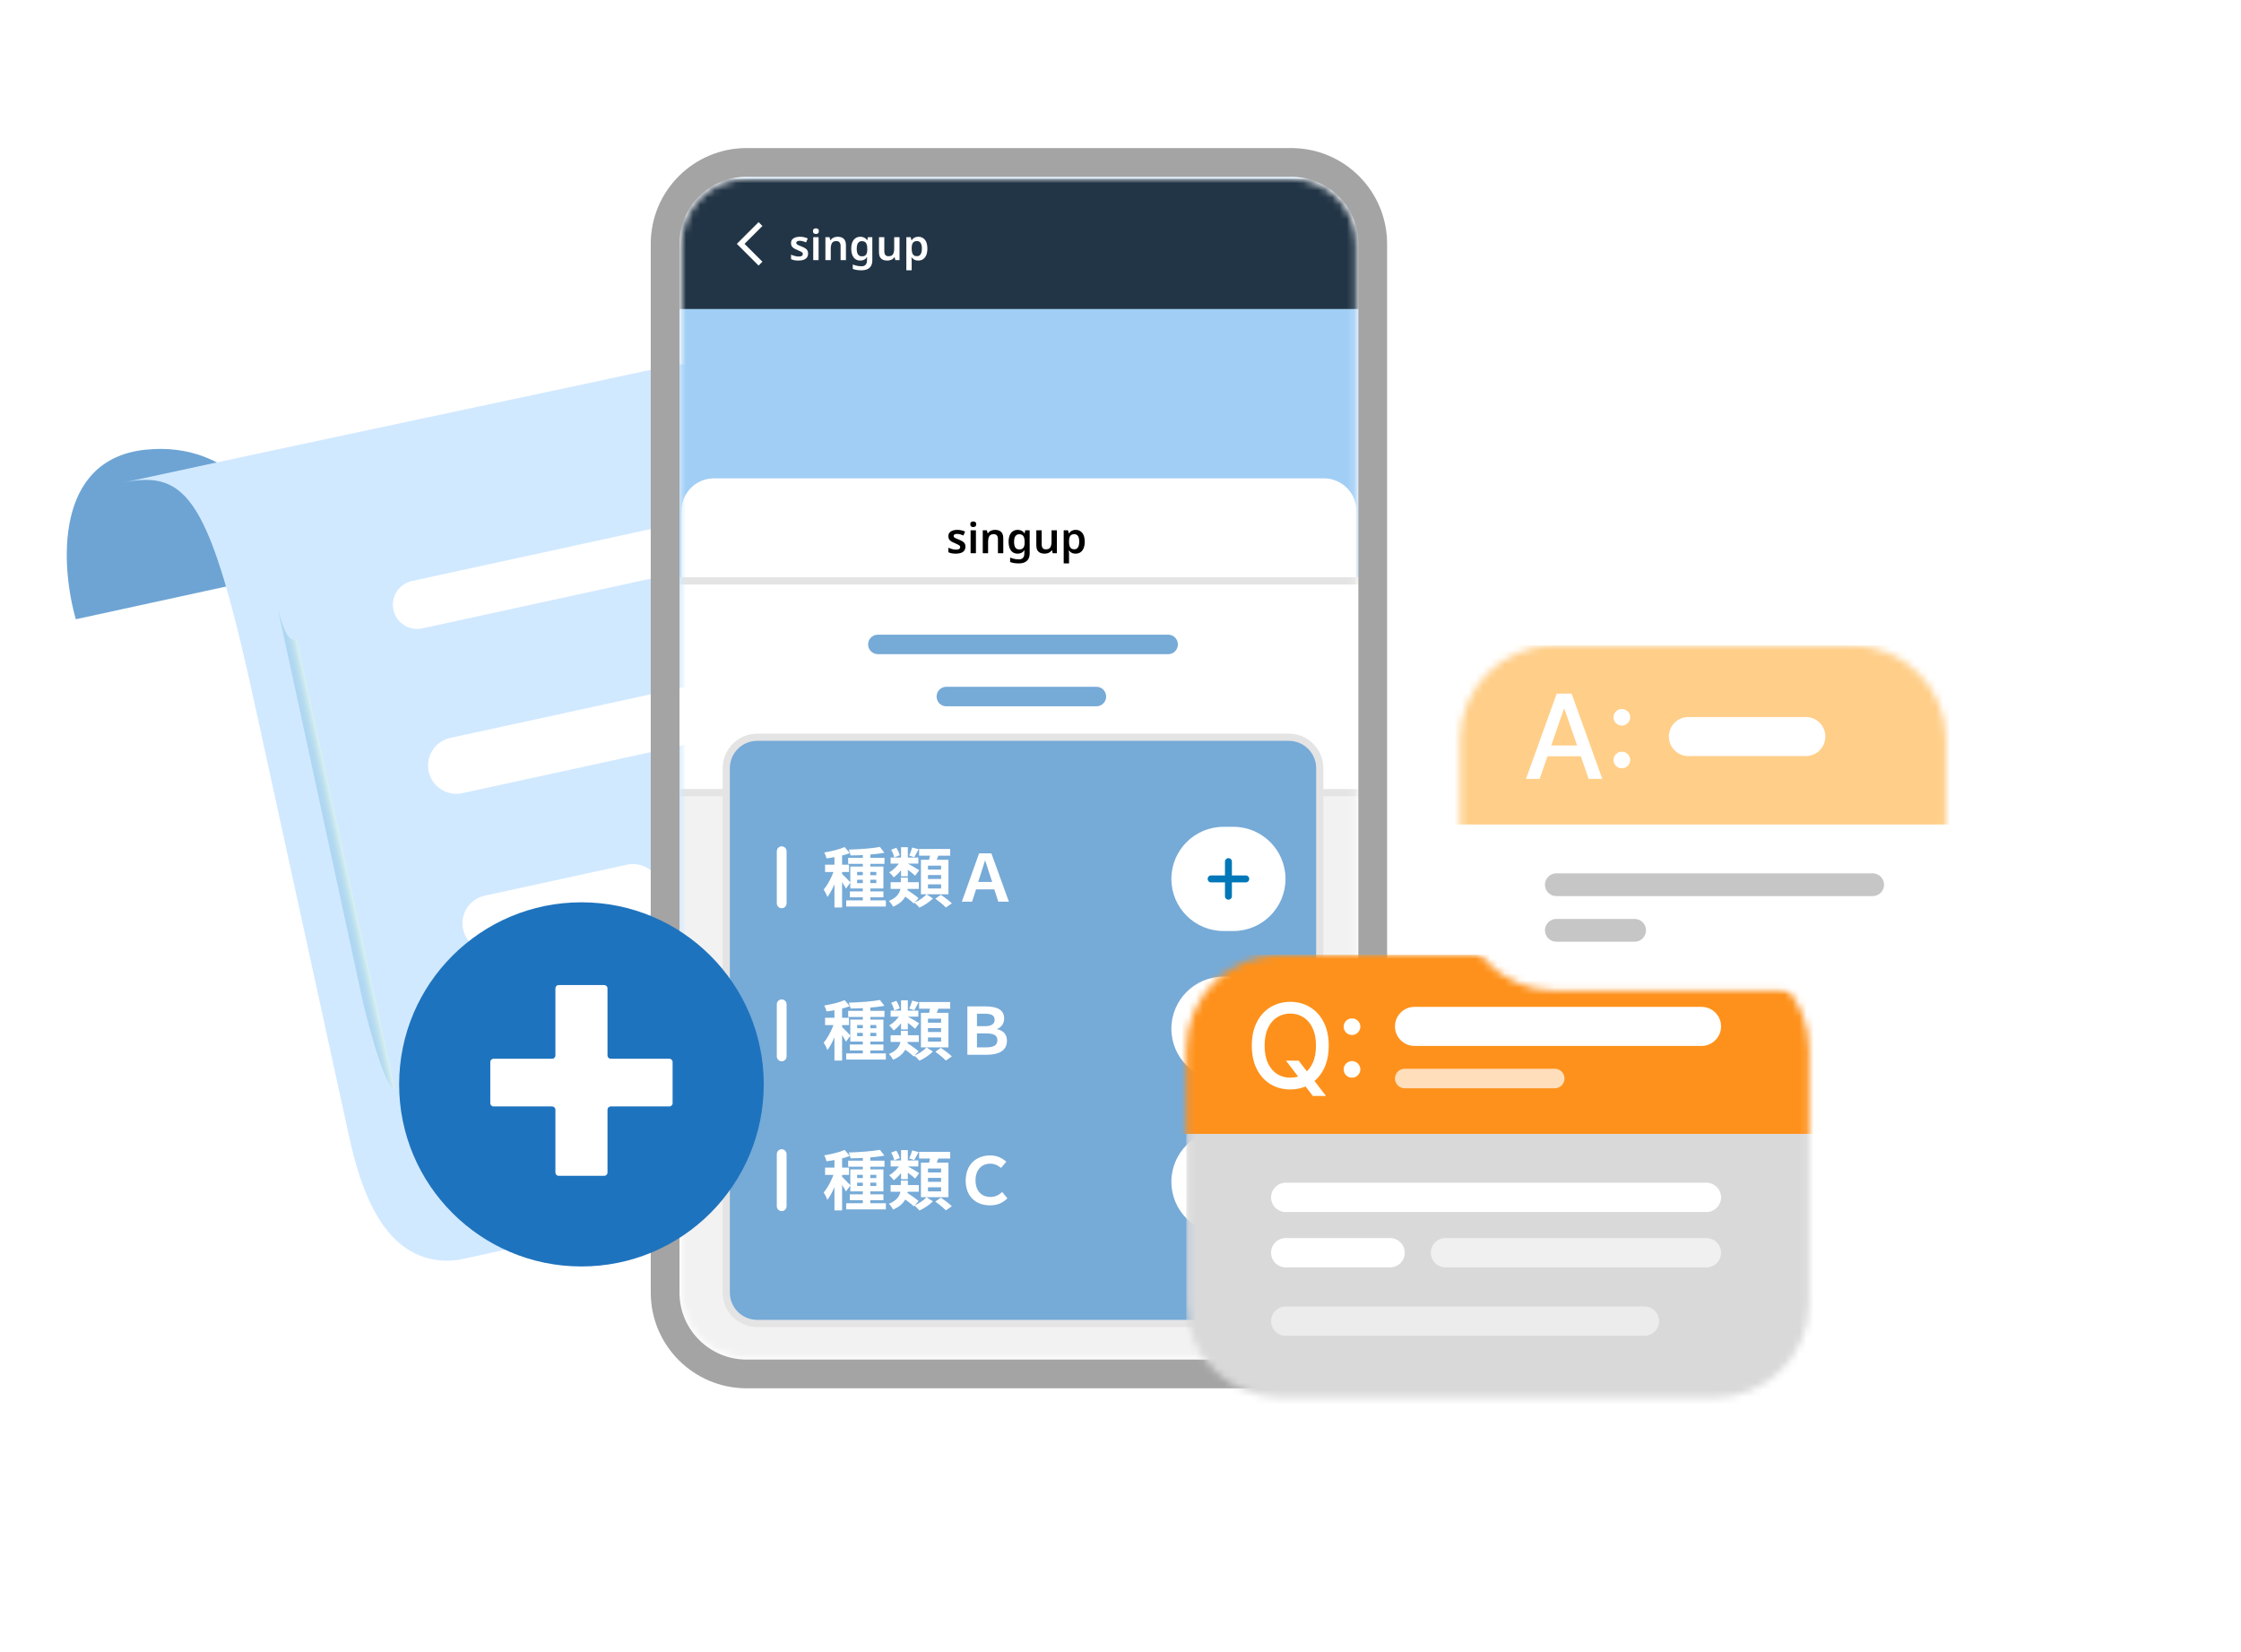 <svg width="312" height="230" viewBox="0 0 312 230" fill="none" xmlns="http://www.w3.org/2000/svg">
<g clip-path="url(#clip0_226_5463)">
<path d="M10.559 86.217L37.09 80.441L40.471 77.938C39.032 72.264 32.964 61.255 20.211 62.617C7.458 63.98 8.463 78.918 10.559 86.217Z" fill="#6DA4D4"/>
<g filter="url(#filter0_d_226_5463)">
<path d="M35.446 93.959C29.262 65.62 26.188 61.224 16.959 63.233C38.877 58.462 83.407 49.063 92.866 47.004C102.325 44.945 106.118 53.74 106.831 58.395L128.427 157.357L64.404 171.293C63.212 171.552 62.045 171.582 60.924 171.443C53.303 170.5 50.239 161.752 48.604 154.258L35.446 93.959Z" fill="#D1E9FF"/>
</g>
<path d="M66.488 153.17C70.321 167.414 66.097 167.98 65.54 169.574C83.216 165.726 110.395 160.694 121.923 158.184C132.072 152.677 132.041 143.22 130.757 139.181L66.488 153.17Z" fill="#B5B5B5"/>
<g filter="url(#filter1_f_226_5463)">
<path d="M41.28 88.858C39.9 89.865 39.053 85.812 38.719 85.001C42.48 102.234 48.133 128.569 50.586 139.808C53.225 150.3 54.596 151.983 54.952 151.513L41.28 88.858Z" fill="url(#paint0_linear_226_5463)" fill-opacity="0.4"/>
</g>
<g filter="url(#filter2_f_226_5463)">
<path d="M105.842 71.86C104.461 72.866 103.614 68.813 103.281 68.002C107.041 85.234 112.695 111.571 115.147 122.809C117.787 133.301 119.158 134.984 119.514 134.514L105.842 71.86Z" fill="url(#paint1_linear_226_5463)" fill-opacity="0.4"/>
</g>
<path d="M90.341 73.717L57.354 80.898C55.532 81.294 54.377 83.091 54.775 84.91C55.172 86.73 56.97 87.883 58.792 87.487L91.779 80.306C93.6 79.91 94.755 78.113 94.358 76.294C93.961 74.474 92.163 73.321 90.341 73.717Z" fill="white"/>
<path d="M94.583 95.8L62.696 102.741C60.571 103.204 59.223 105.3 59.687 107.423C60.15 109.545 62.248 110.891 64.374 110.429L96.261 103.488C98.386 103.025 99.734 100.929 99.27 98.806C98.807 96.683 96.709 95.338 94.583 95.8Z" fill="white"/>
<path d="M87.281 120.396L67.489 124.705C65.364 125.167 64.016 127.263 64.48 129.386C64.943 131.509 67.041 132.855 69.167 132.392L88.959 128.084C91.084 127.621 92.432 125.525 91.968 123.402C91.505 121.28 89.407 119.934 87.281 120.396Z" fill="white"/>
<mask id="mask0_226_5463" style="mask-type:luminance" maskUnits="userSpaceOnUse" x="94" y="24" width="95" height="166">
<path d="M179.766 24.882H103.949C98.934 24.882 94.869 28.942 94.869 33.951V179.956C94.869 184.964 98.934 189.024 103.949 189.024H179.766C184.781 189.024 188.846 184.964 188.846 179.956V33.951C188.846 28.942 184.781 24.882 179.766 24.882Z" fill="white"/>
</mask>
<g mask="url(#mask0_226_5463)">
<path d="M94.869 33.951C94.869 28.942 98.934 24.882 103.949 24.882H179.766C184.781 24.882 188.846 28.942 188.846 33.951V179.956C188.846 184.964 184.781 189.024 179.766 189.024H103.949C98.934 189.024 94.869 184.964 94.869 179.956V33.951Z" fill="white"/>
<path d="M279.646 21.708H79.433V91.083H279.646V21.708Z" fill="#A1CEF5"/>
<path d="M279.646 24.882H79.433V43.02H279.646V24.882Z" fill="#223546"/>
<path d="M94.869 71.132C94.869 68.628 96.901 66.598 99.409 66.598H184.306C186.813 66.598 188.846 68.628 188.846 71.132V192.199H94.869V71.132Z" fill="white"/>
<path d="M90.783 80.881H192.932C195.314 80.881 197.245 82.809 197.245 85.189V206.028H86.47V85.189C86.47 82.809 88.401 80.881 90.783 80.881Z" fill="#F2F2F2" stroke="#E4E4E4"/>
<path d="M90.898 80.881H193.047C195.429 80.881 197.36 82.809 197.36 85.189V110.354H86.585V85.189C86.585 82.809 88.516 80.881 90.898 80.881Z" fill="white" stroke="#E4E4E4"/>
<path d="M120.861 89.723C120.861 88.972 121.471 88.363 122.223 88.363H162.629C163.381 88.363 163.991 88.972 163.991 89.723C163.991 90.474 163.381 91.083 162.629 91.083H122.223C121.471 91.083 120.861 90.474 120.861 89.723Z" fill="#76AAD7"/>
<path d="M152.641 95.618H131.757C131.005 95.618 130.396 96.227 130.396 96.978C130.396 97.729 131.005 98.338 131.757 98.338H152.641C153.394 98.338 154.003 97.729 154.003 96.978C154.003 96.227 153.394 95.618 152.641 95.618Z" fill="#76AAD7"/>
<path d="M105.426 102.646H179.427C181.809 102.646 183.74 104.574 183.74 106.953V179.956C183.74 182.335 181.809 184.263 179.427 184.263H105.426C103.043 184.263 101.113 182.335 101.113 179.956V106.953C101.113 104.574 103.043 102.646 105.426 102.646Z" fill="#76AAD7" stroke="#E4E4E4"/>
<path d="M109.511 118.516C109.511 118.14 109.207 117.836 108.83 117.836C108.454 117.836 108.149 118.14 108.149 118.516V125.771C108.149 126.146 108.454 126.451 108.83 126.451C109.207 126.451 109.511 126.146 109.511 125.771V118.516Z" fill="white"/>
<path d="M109.511 139.827C109.511 139.452 109.207 139.147 108.83 139.147C108.454 139.147 108.149 139.452 108.149 139.827V147.082C108.149 147.458 108.454 147.762 108.83 147.762C109.207 147.762 109.511 147.458 109.511 147.082V139.827Z" fill="white"/>
<path d="M109.511 160.685C109.511 160.309 109.207 160.005 108.83 160.005C108.454 160.005 108.149 160.309 108.149 160.685V167.94C108.149 168.316 108.454 168.62 108.83 168.62C109.207 168.62 109.511 168.316 109.511 167.94V160.685Z" fill="white"/>
<path d="M171.709 115.115H170.347C166.335 115.115 163.083 118.363 163.083 122.37C163.083 126.377 166.335 129.625 170.347 129.625H171.709C175.721 129.625 178.973 126.377 178.973 122.37C178.973 118.363 175.721 115.115 171.709 115.115Z" fill="white"/>
<path d="M173.461 121.889H171.51V119.94C171.51 119.686 171.295 119.479 171.028 119.479C170.761 119.479 170.546 119.686 170.546 119.94V121.889H168.595C168.34 121.889 168.134 122.103 168.134 122.37C168.134 122.637 168.34 122.852 168.595 122.852H170.546V124.8C170.546 125.054 170.761 125.261 171.028 125.261C171.295 125.261 171.51 125.054 171.51 124.8V122.852H173.461C173.716 122.852 173.922 122.637 173.922 122.37C173.922 122.103 173.716 121.889 173.461 121.889Z" fill="#0077B8"/>
<path d="M171.709 135.973H170.347C166.335 135.973 163.083 139.221 163.083 143.228C163.083 147.235 166.335 150.483 170.347 150.483H171.709C175.721 150.483 178.973 147.235 178.973 143.228C178.973 139.221 175.721 135.973 171.709 135.973Z" fill="white"/>
<path d="M173.461 142.746H171.51V140.798C171.51 140.544 171.295 140.337 171.028 140.337C170.761 140.337 170.546 140.544 170.546 140.798V142.746H168.595C168.34 142.746 168.134 142.961 168.134 143.228C168.134 143.495 168.34 143.709 168.595 143.709H170.546V145.658C170.546 145.912 170.761 146.119 171.028 146.119C171.295 146.119 171.51 145.912 171.51 145.658V143.709H173.461C173.716 143.709 173.922 143.495 173.922 143.228C173.922 142.961 173.716 142.746 173.461 142.746Z" fill="#0077B8"/>
<path d="M171.709 157.284H170.347C166.335 157.284 163.083 160.532 163.083 164.539C163.083 168.546 166.335 171.794 170.347 171.794H171.709C175.721 171.794 178.973 168.546 178.973 164.539C178.973 160.532 175.721 157.284 171.709 157.284Z" fill="white"/>
<path d="M173.461 164.058H171.51V162.109C171.51 161.855 171.295 161.649 171.028 161.649C170.761 161.649 170.546 161.855 170.546 162.109V164.058H168.595C168.34 164.058 168.134 164.273 168.134 164.539C168.134 164.806 168.34 165.021 168.595 165.021H170.546V166.969C170.546 167.224 170.761 167.43 171.028 167.43C171.295 167.43 171.51 167.224 171.51 166.969V165.021H173.461C173.716 165.021 173.922 164.806 173.922 164.539C173.922 164.273 173.716 164.058 173.461 164.058Z" fill="#0077B8"/>
<path d="M120.126 118.616H121.17V125.798H120.126V118.616ZM118.083 119.432H123.14V120.275H118.083V119.432ZM117.811 125.354H123.331V126.215H117.811V125.354ZM118.319 124.111H122.995V124.937H118.319V124.111ZM122.505 117.917L123.131 118.725C121.815 118.978 119.953 119.087 118.41 119.105C118.392 118.87 118.274 118.507 118.174 118.289C119.672 118.244 121.433 118.126 122.505 117.917ZM119.327 122.488V122.95H122.005V122.488H119.327ZM119.327 121.4V121.853H122.005V121.4H119.327ZM118.383 120.647H122.995V123.703H118.383V120.647ZM116.176 118.688H117.239V126.351H116.176V118.688ZM114.869 120.393H118.201V121.409H114.869V120.393ZM116.24 120.801L116.875 121.082C116.53 122.379 115.886 123.993 115.186 124.891C115.087 124.574 114.85 124.12 114.678 123.848C115.314 123.123 115.949 121.808 116.24 120.801ZM117.593 117.936L118.319 118.779C117.393 119.133 116.131 119.377 115.068 119.513C115.023 119.278 114.887 118.915 114.76 118.688C115.768 118.516 116.893 118.253 117.593 117.936ZM117.211 121.654C117.438 121.844 118.228 122.66 118.401 122.869L117.783 123.721C117.565 123.286 117.021 122.461 116.739 122.08L117.211 121.654ZM123.994 122.824H127.926V123.758H123.994V122.824ZM123.994 119.396H127.853V120.239H123.994V119.396ZM126.999 117.999L127.898 118.235C127.671 118.652 127.453 119.06 127.281 119.341L126.582 119.114C126.736 118.797 126.909 118.325 126.999 117.999ZM125.447 117.954H126.391V122.007H125.447V117.954ZM124.067 118.307L124.793 118.035C125.002 118.362 125.202 118.788 125.265 119.078L124.493 119.377C124.448 119.087 124.266 118.643 124.067 118.307ZM125.547 124.483L126.182 123.83C126.736 124.175 127.508 124.71 127.889 125.054L127.217 125.789C126.863 125.435 126.101 124.864 125.547 124.483ZM126.346 120.212C126.673 120.366 127.726 120.992 127.971 121.164L127.408 121.926C127.054 121.59 126.219 120.946 125.81 120.674L126.346 120.212ZM125.383 119.876L126.082 120.13C125.719 120.901 125.065 121.717 124.421 122.152C124.285 121.944 123.994 121.617 123.794 121.454C124.403 121.119 125.047 120.475 125.383 119.876ZM127.962 118.199H132.293V119.133H127.962V118.199ZM129.197 121.826V122.379H131.022V121.826H129.197ZM129.197 123.132V123.703H131.022V123.132H129.197ZM129.197 120.52V121.073H131.022V120.52H129.197ZM128.216 119.704H132.048V124.51H128.216V119.704ZM129.56 118.697L130.759 118.833C130.55 119.396 130.314 119.958 130.132 120.339L129.224 120.157C129.36 119.74 129.496 119.133 129.56 118.697ZM128.997 124.519L129.887 125.091C129.424 125.562 128.661 126.079 128.007 126.369C127.835 126.161 127.535 125.852 127.299 125.671C127.926 125.408 128.643 124.909 128.997 124.519ZM130.223 125.118L130.995 124.583C131.494 124.918 132.175 125.426 132.52 125.771L131.685 126.351C131.385 126.016 130.722 125.481 130.223 125.118ZM125.42 122.198H126.4V123.186C126.4 124.22 126.137 125.472 124.339 126.242C124.23 126.007 123.949 125.617 123.758 125.435C125.238 124.828 125.42 123.903 125.42 123.159V122.198ZM133.909 125.544L136.315 118.806H138.022L140.465 125.544H138.985L138.431 123.83H135.889L135.335 125.544H133.909ZM136.179 122.796H138.141L137.886 122.044C137.659 121.336 137.405 120.547 137.169 119.822H137.133C136.915 120.556 136.661 121.336 136.434 122.044L136.179 122.796Z" fill="white"/>
<path d="M120.126 139.927H121.17V147.109H120.126V139.927ZM118.083 140.743H123.14V141.586H118.083V140.743ZM117.811 146.665H123.331V147.526H117.811V146.665ZM118.319 145.423H122.995V146.248H118.319V145.423ZM122.505 139.229L123.131 140.036C121.815 140.29 119.953 140.398 118.41 140.417C118.392 140.181 118.274 139.818 118.174 139.6C119.672 139.555 121.433 139.437 122.505 139.229ZM119.327 143.799V144.262H122.005V143.799H119.327ZM119.327 142.711V143.164H122.005V142.711H119.327ZM118.383 141.958H122.995V145.014H118.383V141.958ZM116.176 139.999H117.239V147.662H116.176V139.999ZM114.869 141.704H118.201V142.72H114.869V141.704ZM116.24 142.112L116.875 142.394C116.53 143.69 115.886 145.305 115.186 146.202C115.087 145.885 114.85 145.432 114.678 145.16C115.314 144.434 115.949 143.119 116.24 142.112ZM117.593 139.247L118.319 140.09C117.393 140.444 116.131 140.689 115.068 140.825C115.023 140.589 114.887 140.226 114.76 139.999C115.768 139.827 116.893 139.564 117.593 139.247ZM117.211 142.965C117.438 143.155 118.228 143.972 118.401 144.18L117.783 145.033C117.565 144.597 117.021 143.772 116.739 143.391L117.211 142.965ZM123.994 144.135H127.926V145.069H123.994V144.135ZM123.994 140.707H127.853V141.55H123.994V140.707ZM126.999 139.31L127.898 139.546C127.671 139.963 127.453 140.371 127.281 140.652L126.582 140.426C126.736 140.108 126.909 139.637 126.999 139.31ZM125.447 139.265H126.391V143.319H125.447V139.265ZM124.067 139.619L124.793 139.347C125.002 139.673 125.202 140.099 125.265 140.389L124.493 140.689C124.448 140.398 124.266 139.954 124.067 139.619ZM125.547 145.794L126.182 145.141C126.736 145.486 127.508 146.021 127.889 146.366L127.217 147.1C126.863 146.747 126.101 146.175 125.547 145.794ZM126.346 141.523C126.673 141.677 127.726 142.303 127.971 142.475L127.408 143.237C127.054 142.901 126.219 142.258 125.81 141.986L126.346 141.523ZM125.383 141.187L126.082 141.441C125.719 142.212 125.065 143.028 124.421 143.464C124.285 143.255 123.994 142.929 123.794 142.765C124.403 142.43 125.047 141.786 125.383 141.187ZM127.962 139.51H132.293V140.444H127.962V139.51ZM129.197 143.137V143.69H131.022V143.137H129.197ZM129.197 144.443V145.014H131.022V144.443H129.197ZM129.197 141.831V142.385H131.022V141.831H129.197ZM128.216 141.015H132.048V145.822H128.216V141.015ZM129.56 140.009L130.759 140.145C130.55 140.707 130.314 141.269 130.132 141.65L129.224 141.469C129.36 141.051 129.496 140.444 129.56 140.009ZM128.997 145.831L129.887 146.402C129.424 146.873 128.661 147.39 128.007 147.681C127.835 147.472 127.535 147.164 127.299 146.982C127.926 146.719 128.643 146.221 128.997 145.831ZM130.223 146.429L130.995 145.894C131.494 146.23 132.175 146.737 132.52 147.082L131.685 147.662C131.385 147.327 130.722 146.792 130.223 146.429ZM125.42 143.509H126.4V144.498C126.4 145.531 126.137 146.783 124.339 147.554C124.23 147.318 123.949 146.928 123.758 146.747C125.238 146.139 125.42 145.214 125.42 144.47V143.509ZM134.681 146.855V140.117H137.133C138.722 140.117 139.802 140.525 139.802 141.804C139.802 142.421 139.466 143.047 138.812 143.255V143.291C139.639 143.464 140.193 143.99 140.193 144.878C140.193 146.257 139.121 146.855 137.342 146.855H134.681ZM136.016 142.874H137.133C137.995 142.874 138.476 142.584 138.476 142.004C138.476 141.369 138.013 141.142 137.16 141.142H136.016V142.874ZM136.016 145.822H137.323C138.331 145.822 138.858 145.549 138.858 144.806C138.858 144.153 138.349 143.881 137.305 143.881H136.016V145.822Z" fill="white"/>
<path d="M120.126 160.785H121.17V167.967H120.126V160.785ZM118.083 161.601H123.14V162.444H118.083V161.601ZM117.811 167.523H123.331V168.384H117.811V167.523ZM118.319 166.28H122.995V167.106H118.319V166.28ZM122.505 160.086L123.131 160.894C121.815 161.148 119.953 161.256 118.41 161.274C118.392 161.039 118.274 160.676 118.174 160.458C119.672 160.413 121.433 160.295 122.505 160.086ZM119.327 164.657V165.12H122.005V164.657H119.327ZM119.327 163.569V164.022H122.005V163.569H119.327ZM118.383 162.816H122.995V165.872H118.383V162.816ZM116.176 160.857H117.239V168.52H116.176V160.857ZM114.869 162.562H118.201V163.578H114.869V162.562ZM116.24 162.97L116.875 163.251C116.53 164.548 115.886 166.162 115.186 167.06C115.087 166.743 114.85 166.289 114.678 166.017C115.314 165.292 115.949 163.977 116.24 162.97ZM117.593 160.105L118.319 160.948C117.393 161.302 116.131 161.547 115.068 161.683C115.023 161.447 114.887 161.084 114.76 160.857C115.768 160.685 116.893 160.422 117.593 160.105ZM117.211 163.823C117.438 164.013 118.228 164.829 118.401 165.038L117.783 165.89C117.565 165.455 117.021 164.63 116.739 164.249L117.211 163.823ZM123.994 164.993H127.926V165.927H123.994V164.993ZM123.994 161.565H127.853V162.408H123.994V161.565ZM126.999 160.168L127.898 160.404C127.671 160.821 127.453 161.229 127.281 161.51L126.582 161.284C126.736 160.966 126.909 160.495 126.999 160.168ZM125.447 160.123H126.391V164.176H125.447V160.123ZM124.067 160.476L124.793 160.204C125.002 160.531 125.202 160.957 125.265 161.247L124.493 161.547C124.448 161.256 124.266 160.812 124.067 160.476ZM125.547 166.652L126.182 165.999C126.736 166.344 127.508 166.879 127.889 167.224L127.217 167.958C126.863 167.604 126.101 167.033 125.547 166.652ZM126.346 162.381C126.673 162.535 127.726 163.161 127.971 163.333L127.408 164.095C127.054 163.759 126.219 163.115 125.81 162.843L126.346 162.381ZM125.383 162.045L126.082 162.299C125.719 163.07 125.065 163.886 124.421 164.322C124.285 164.113 123.994 163.786 123.794 163.623C124.403 163.288 125.047 162.644 125.383 162.045ZM127.962 160.368H132.293V161.302H127.962V160.368ZM129.197 163.995V164.548H131.022V163.995H129.197ZM129.197 165.301V165.872H131.022V165.301H129.197ZM129.197 162.689V163.242H131.022V162.689H129.197ZM128.216 161.873H132.048V166.679H128.216V161.873ZM129.56 160.866L130.759 161.002C130.55 161.565 130.314 162.127 130.132 162.508L129.224 162.326C129.36 161.909 129.496 161.302 129.56 160.866ZM128.997 166.688L129.887 167.26C129.424 167.731 128.661 168.248 128.007 168.538C127.835 168.33 127.535 168.022 127.299 167.84C127.926 167.577 128.643 167.078 128.997 166.688ZM130.223 167.287L130.995 166.752C131.494 167.087 132.175 167.595 132.52 167.94L131.685 168.52C131.385 168.185 130.722 167.65 130.223 167.287ZM125.42 164.367H126.4V165.355C126.4 166.389 126.137 167.641 124.339 168.411C124.23 168.176 123.949 167.786 123.758 167.604C125.238 166.997 125.42 166.072 125.42 165.328V164.367ZM137.841 167.822C135.907 167.822 134.445 166.616 134.445 164.385C134.445 162.181 135.871 160.866 137.868 160.866C138.849 160.866 139.593 161.284 140.102 161.746L139.366 162.608C138.967 162.272 138.476 162.018 137.886 162.018C136.633 162.018 135.816 162.907 135.816 164.34C135.816 165.8 136.642 166.652 137.904 166.652C138.558 166.652 139.121 166.353 139.53 165.963L140.256 166.843C139.602 167.486 138.858 167.822 137.841 167.822Z" fill="white"/>
<path d="M134.413 76.102C134.413 76.314 134.362 76.495 134.26 76.644C134.158 76.789 134.006 76.899 133.805 76.974C133.609 77.049 133.367 77.086 133.079 77.086C132.855 77.086 132.662 77.07 132.501 77.039C132.34 77.007 132.186 76.958 132.041 76.891V76.261C132.198 76.335 132.373 76.398 132.566 76.449C132.759 76.501 132.938 76.526 133.103 76.526C133.308 76.526 133.455 76.495 133.546 76.432C133.636 76.369 133.681 76.284 133.681 76.178C133.681 76.115 133.664 76.058 133.628 76.007C133.593 75.956 133.524 75.903 133.422 75.848C133.319 75.789 133.164 75.716 132.955 75.63C132.751 75.547 132.579 75.465 132.442 75.382C132.308 75.3 132.206 75.201 132.135 75.088C132.068 74.97 132.035 74.822 132.035 74.645C132.035 74.359 132.149 74.143 132.377 73.997C132.605 73.848 132.906 73.773 133.28 73.773C133.477 73.773 133.662 73.793 133.835 73.832C134.012 73.867 134.189 73.926 134.366 74.009L134.13 74.557C134.031 74.514 133.933 74.476 133.835 74.445C133.74 74.41 133.644 74.382 133.546 74.363C133.451 74.343 133.355 74.333 133.256 74.333C133.095 74.333 132.973 74.359 132.89 74.41C132.808 74.457 132.767 74.524 132.767 74.61C132.767 74.677 132.786 74.736 132.826 74.787C132.869 74.834 132.942 74.883 133.044 74.934C133.15 74.981 133.3 75.044 133.492 75.123C133.685 75.198 133.848 75.276 133.982 75.359C134.12 75.437 134.226 75.536 134.301 75.653C134.376 75.771 134.413 75.921 134.413 76.102ZM135.872 73.832V77.027H135.129V73.832H135.872ZM135.5 72.6C135.611 72.6 135.707 72.63 135.79 72.689C135.872 72.743 135.914 72.844 135.914 72.989C135.914 73.131 135.872 73.233 135.79 73.296C135.707 73.355 135.611 73.384 135.5 73.384C135.387 73.384 135.288 73.355 135.205 73.296C135.127 73.233 135.087 73.131 135.087 72.989C135.087 72.844 135.127 72.743 135.205 72.689C135.288 72.63 135.387 72.6 135.5 72.6ZM138.535 73.773C138.893 73.773 139.172 73.866 139.373 74.05C139.577 74.235 139.68 74.534 139.68 74.946V77.027H138.936V75.094C138.936 74.854 138.889 74.675 138.794 74.557C138.7 74.435 138.55 74.374 138.346 74.374C138.047 74.374 137.842 74.469 137.732 74.657C137.622 74.842 137.567 75.111 137.567 75.465V77.027H136.823V73.832H137.395L137.502 74.251H137.543C137.614 74.14 137.701 74.05 137.803 73.979C137.905 73.909 138.019 73.858 138.145 73.826C138.271 73.791 138.401 73.773 138.535 73.773ZM141.684 73.773C141.885 73.773 142.066 73.813 142.227 73.891C142.389 73.969 142.524 74.087 142.634 74.245H142.664L142.734 73.832H143.354V77.05C143.354 77.353 143.297 77.606 143.183 77.811C143.069 78.019 142.898 78.176 142.67 78.282C142.442 78.389 142.156 78.442 141.814 78.442C141.586 78.442 141.375 78.426 141.182 78.394C140.99 78.367 140.807 78.318 140.633 78.247V77.634C140.755 77.685 140.881 77.728 141.011 77.764C141.145 77.803 141.283 77.833 141.424 77.852C141.566 77.872 141.712 77.882 141.861 77.882C142.105 77.882 142.29 77.813 142.416 77.675C142.546 77.538 142.611 77.341 142.611 77.086V77.003C142.611 76.944 142.613 76.876 142.616 76.797C142.625 76.719 142.631 76.656 142.634 76.608H142.611C142.501 76.773 142.367 76.895 142.209 76.974C142.052 77.049 141.871 77.086 141.666 77.086C141.277 77.086 140.972 76.94 140.751 76.65C140.531 76.359 140.421 75.954 140.421 75.435C140.421 75.086 140.47 74.787 140.568 74.539C140.671 74.292 140.816 74.103 141.005 73.974C141.194 73.84 141.421 73.773 141.684 73.773ZM141.879 74.38C141.729 74.38 141.601 74.421 141.495 74.504C141.393 74.582 141.314 74.7 141.259 74.858C141.208 75.015 141.182 75.211 141.182 75.447C141.182 75.793 141.241 76.054 141.359 76.231C141.477 76.408 141.654 76.496 141.89 76.496C142.024 76.496 142.138 76.481 142.233 76.449C142.327 76.414 142.404 76.359 142.463 76.284C142.526 76.206 142.573 76.107 142.605 75.99C142.636 75.868 142.652 75.722 142.652 75.553V75.441C142.652 75.186 142.625 74.981 142.569 74.828C142.514 74.671 142.43 74.557 142.315 74.486C142.206 74.416 142.06 74.38 141.879 74.38ZM147.143 73.832V77.027H146.559L146.459 76.614H146.423C146.356 76.725 146.27 76.815 146.164 76.885C146.057 76.952 145.941 77.002 145.815 77.033C145.69 77.068 145.56 77.086 145.426 77.086C145.19 77.086 144.985 77.045 144.812 76.962C144.639 76.88 144.507 76.754 144.417 76.585C144.326 76.412 144.281 76.19 144.281 75.919V73.832H145.024V75.771C145.024 76.007 145.072 76.186 145.166 76.308C145.261 76.426 145.41 76.485 145.615 76.485C145.815 76.485 145.973 76.443 146.087 76.361C146.201 76.274 146.282 76.15 146.329 75.99C146.376 75.829 146.4 75.63 146.4 75.394V73.832H147.143ZM149.773 73.773C150.147 73.773 150.448 73.913 150.676 74.192C150.904 74.467 151.019 74.877 151.019 75.424C151.019 75.785 150.965 76.09 150.859 76.337C150.753 76.585 150.605 76.772 150.417 76.897C150.228 77.023 150.007 77.086 149.756 77.086C149.602 77.086 149.466 77.066 149.348 77.027C149.23 76.984 149.13 76.931 149.047 76.868C148.965 76.801 148.894 76.73 148.835 76.656H148.788C148.803 76.726 148.815 76.807 148.823 76.897C148.831 76.984 148.835 77.066 148.835 77.145V78.442H148.091V73.832H148.693L148.799 74.257H148.835C148.894 74.166 148.965 74.085 149.047 74.015C149.134 73.94 149.236 73.881 149.354 73.838C149.476 73.795 149.616 73.773 149.773 73.773ZM149.561 74.374C149.387 74.374 149.248 74.41 149.142 74.481C149.035 74.547 148.959 74.651 148.912 74.793C148.864 74.934 148.838 75.111 148.835 75.323V75.418C148.835 75.646 148.856 75.838 148.9 75.995C148.947 76.153 149.024 76.272 149.13 76.355C149.24 76.438 149.387 76.479 149.573 76.479C149.73 76.479 149.858 76.436 149.956 76.349C150.058 76.263 150.133 76.141 150.18 75.984C150.231 75.823 150.257 75.632 150.257 75.412C150.257 75.082 150.2 74.826 150.086 74.645C149.976 74.465 149.8 74.374 149.561 74.374Z" fill="black"/>
<path d="M112.507 35.293C112.507 35.505 112.455 35.686 112.353 35.835C112.251 35.98 112.099 36.09 111.899 36.165C111.702 36.24 111.46 36.277 111.173 36.277C110.949 36.277 110.756 36.261 110.594 36.23C110.433 36.199 110.28 36.149 110.134 36.083V35.452C110.292 35.526 110.466 35.589 110.659 35.64C110.852 35.691 111.031 35.717 111.196 35.717C111.401 35.717 111.549 35.686 111.639 35.623C111.729 35.56 111.775 35.475 111.775 35.369C111.775 35.306 111.757 35.249 111.722 35.198C111.686 35.147 111.617 35.094 111.515 35.039C111.413 34.98 111.257 34.908 111.049 34.821C110.844 34.739 110.673 34.656 110.535 34.574C110.401 34.491 110.299 34.393 110.229 34.279C110.162 34.161 110.128 34.014 110.128 33.837C110.128 33.55 110.242 33.334 110.47 33.188C110.699 33.039 111 32.964 111.373 32.964C111.57 32.964 111.755 32.984 111.928 33.023C112.105 33.059 112.282 33.117 112.459 33.2L112.223 33.748C112.125 33.705 112.027 33.668 111.928 33.636C111.834 33.601 111.738 33.573 111.639 33.554C111.545 33.534 111.448 33.524 111.35 33.524C111.189 33.524 111.067 33.55 110.984 33.601C110.901 33.648 110.86 33.715 110.86 33.801C110.86 33.868 110.88 33.927 110.919 33.978C110.962 34.025 111.035 34.074 111.137 34.126C111.244 34.173 111.393 34.236 111.586 34.314C111.779 34.389 111.942 34.467 112.076 34.55C112.213 34.629 112.32 34.727 112.395 34.845C112.469 34.963 112.507 35.112 112.507 35.293ZM113.966 33.023V36.218H113.222V33.023H113.966ZM113.594 31.791C113.704 31.791 113.801 31.821 113.883 31.88C113.966 31.935 114.007 32.035 114.007 32.18C114.007 32.322 113.966 32.424 113.883 32.487C113.801 32.546 113.704 32.575 113.594 32.575C113.48 32.575 113.382 32.546 113.299 32.487C113.22 32.424 113.181 32.322 113.181 32.18C113.181 32.035 113.22 31.935 113.299 31.88C113.382 31.821 113.48 31.791 113.594 31.791ZM116.628 32.964C116.986 32.964 117.266 33.057 117.467 33.241C117.671 33.426 117.773 33.725 117.773 34.137V36.218H117.03V34.285C117.03 34.045 116.983 33.866 116.888 33.748C116.794 33.626 116.644 33.566 116.44 33.566C116.14 33.566 115.936 33.66 115.826 33.849C115.716 34.033 115.661 34.302 115.661 34.656V36.218H114.917V33.023H115.489L115.596 33.442H115.637C115.708 33.332 115.794 33.241 115.897 33.171C115.999 33.1 116.113 33.049 116.239 33.017C116.365 32.982 116.495 32.964 116.628 32.964ZM119.777 32.964C119.978 32.964 120.159 33.004 120.32 33.082C120.482 33.161 120.618 33.279 120.728 33.436H120.757L120.828 33.023H121.448V36.242C121.448 36.544 121.391 36.798 121.277 37.002C121.163 37.21 120.991 37.368 120.763 37.474C120.535 37.58 120.25 37.633 119.907 37.633C119.679 37.633 119.469 37.617 119.276 37.586C119.083 37.558 118.9 37.509 118.727 37.438V36.825C118.849 36.876 118.975 36.92 119.105 36.955C119.239 36.994 119.376 37.024 119.518 37.043C119.659 37.063 119.805 37.073 119.954 37.073C120.199 37.073 120.384 37.004 120.509 36.867C120.639 36.729 120.704 36.532 120.704 36.277V36.194C120.704 36.136 120.706 36.067 120.71 35.988C120.718 35.91 120.724 35.847 120.728 35.8H120.704C120.594 35.965 120.46 36.087 120.303 36.165C120.146 36.24 119.964 36.277 119.76 36.277C119.37 36.277 119.066 36.132 118.845 35.841C118.625 35.55 118.514 35.145 118.514 34.627C118.514 34.277 118.564 33.978 118.662 33.731C118.765 33.483 118.91 33.294 119.099 33.165C119.288 33.031 119.514 32.964 119.777 32.964ZM119.972 33.571C119.823 33.571 119.695 33.613 119.589 33.695C119.486 33.774 119.408 33.892 119.352 34.049C119.302 34.206 119.276 34.403 119.276 34.638C119.276 34.984 119.335 35.245 119.453 35.422C119.571 35.599 119.748 35.688 119.984 35.688C120.118 35.688 120.232 35.672 120.326 35.64C120.421 35.605 120.497 35.55 120.556 35.475C120.62 35.397 120.667 35.299 120.698 35.181C120.73 35.059 120.745 34.913 120.745 34.745V34.633C120.745 34.377 120.718 34.173 120.663 34.019C120.608 33.862 120.523 33.748 120.409 33.678C120.299 33.607 120.153 33.571 119.972 33.571ZM125.237 33.023V36.218H124.652L124.552 35.806H124.517C124.45 35.916 124.363 36.006 124.257 36.077C124.151 36.143 124.035 36.193 123.909 36.224C123.783 36.259 123.653 36.277 123.519 36.277C123.283 36.277 123.078 36.236 122.905 36.153C122.732 36.071 122.6 35.945 122.51 35.776C122.42 35.603 122.374 35.381 122.374 35.11V33.023H123.118V34.963C123.118 35.198 123.165 35.377 123.26 35.499C123.354 35.617 123.503 35.676 123.708 35.676C123.909 35.676 124.066 35.635 124.18 35.552C124.294 35.465 124.375 35.342 124.422 35.181C124.469 35.02 124.493 34.821 124.493 34.585V33.023H125.237ZM127.867 32.964C128.24 32.964 128.541 33.104 128.77 33.383C128.998 33.658 129.112 34.069 129.112 34.615C129.112 34.976 129.059 35.281 128.953 35.528C128.846 35.776 128.699 35.963 128.51 36.088C128.321 36.214 128.101 36.277 127.849 36.277C127.696 36.277 127.56 36.257 127.442 36.218C127.324 36.175 127.223 36.122 127.141 36.059C127.058 35.992 126.987 35.921 126.928 35.847H126.881C126.897 35.917 126.909 35.998 126.917 36.088C126.924 36.175 126.928 36.257 126.928 36.336V37.633H126.185V33.023H126.787L126.893 33.448H126.928C126.987 33.357 127.058 33.277 127.141 33.206C127.228 33.131 127.33 33.072 127.448 33.029C127.57 32.986 127.709 32.964 127.867 32.964ZM127.654 33.566C127.481 33.566 127.341 33.601 127.235 33.672C127.129 33.738 127.052 33.843 127.005 33.984C126.958 34.126 126.932 34.302 126.928 34.515V34.609C126.928 34.837 126.95 35.029 126.993 35.187C127.04 35.344 127.117 35.464 127.223 35.546C127.334 35.629 127.481 35.67 127.666 35.67C127.824 35.67 127.951 35.627 128.05 35.54C128.152 35.454 128.227 35.332 128.274 35.175C128.325 35.014 128.351 34.823 128.351 34.603C128.351 34.273 128.293 34.017 128.18 33.837C128.069 33.656 127.894 33.566 127.654 33.566Z" fill="white"/>
<path d="M106.149 31.463L105.613 30.928L102.587 33.951L105.613 36.974L106.149 36.439L103.658 33.951L106.149 31.463Z" fill="white"/>
</g>
<path d="M179.766 22.615H103.949C97.68 22.615 92.599 27.69 92.599 33.951V179.956C92.599 186.216 97.68 191.292 103.949 191.292H179.766C186.034 191.292 191.116 186.216 191.116 179.956V33.951C191.116 27.69 186.034 22.615 179.766 22.615Z" stroke="#A4A4A4" stroke-width="4"/>
<g filter="url(#filter3_d_226_5463)">
<mask id="mask1_226_5463" style="mask-type:luminance" maskUnits="userSpaceOnUse" x="177" y="116" width="87" height="63">
<path d="M250.704 116.929H190.323C183.051 116.929 177.157 122.816 177.157 130.078V165.446C177.157 172.708 183.051 178.596 190.323 178.596H250.704C257.976 178.596 263.87 172.708 263.87 165.446V130.078C263.87 122.816 257.976 116.929 250.704 116.929Z" fill="white"/>
</mask>
<g mask="url(#mask1_226_5463)">
<path d="M177.157 123.73C177.157 119.974 180.206 116.929 183.967 116.929H262.054C265.815 116.929 268.864 119.974 268.864 123.73V204.895C268.864 208.651 265.815 211.696 262.054 211.696H183.967C180.206 211.696 177.157 208.651 177.157 204.895V123.73Z" fill="#D9D9D9"/>
<path d="M155.819 116.929H356.032V141.868H155.819V116.929Z" fill="#FE911B"/>
<path d="M191.036 131.67H192.801L194.042 133.288L194.629 134.006L196.608 136.586H194.774L193.45 134.864L192.998 134.239L191.036 131.67ZM196.991 129.584C196.991 130.852 196.758 131.941 196.294 132.853C195.83 133.761 195.194 134.461 194.385 134.951C193.58 135.438 192.665 135.682 191.64 135.682C190.61 135.682 189.692 135.438 188.883 134.951C188.078 134.461 187.443 133.759 186.979 132.848C186.514 131.935 186.282 130.847 186.282 129.584C186.282 128.316 186.514 127.228 186.979 126.32C187.443 125.408 188.078 124.709 188.883 124.222C189.692 123.731 190.61 123.486 191.64 123.486C192.665 123.486 193.58 123.731 194.385 124.222C195.194 124.709 195.83 125.408 196.294 126.32C196.758 127.228 196.991 128.316 196.991 129.584ZM195.215 129.584C195.215 128.617 195.058 127.804 194.745 127.143C194.435 126.479 194.009 125.976 193.468 125.636C192.93 125.292 192.321 125.12 191.64 125.12C190.955 125.12 190.343 125.292 189.805 125.636C189.267 125.976 188.842 126.479 188.528 127.143C188.219 127.804 188.064 128.617 188.064 129.584C188.064 130.55 188.219 131.365 188.528 132.03C188.842 132.691 189.267 133.193 189.805 133.537C190.343 133.877 190.955 134.047 191.64 134.047C192.321 134.047 192.93 133.877 193.468 133.537C194.009 133.193 194.435 132.691 194.745 132.03C195.058 131.365 195.215 130.55 195.215 129.584ZM200.231 134.047C199.914 134.047 199.641 133.935 199.413 133.711C199.184 133.483 199.07 133.208 199.07 132.888C199.07 132.571 199.184 132.301 199.413 132.076C199.641 131.848 199.914 131.734 200.231 131.734C200.548 131.734 200.821 131.848 201.049 132.076C201.278 132.301 201.391 132.571 201.391 132.888C201.391 133.101 201.337 133.296 201.229 133.473C201.125 133.647 200.985 133.787 200.811 133.891C200.637 133.995 200.444 134.047 200.231 134.047ZM200.231 128.1C199.914 128.1 199.641 127.988 199.413 127.764C199.184 127.536 199.07 127.261 199.07 126.941C199.07 126.624 199.184 126.353 199.413 126.129C199.641 125.901 199.914 125.787 200.231 125.787C200.548 125.787 200.821 125.901 201.049 126.129C201.278 126.353 201.391 126.624 201.391 126.941C201.391 127.153 201.337 127.348 201.229 127.526C201.125 127.7 200.985 127.839 200.811 127.943C200.637 128.048 200.444 128.1 200.231 128.1Z" fill="white"/>
<path d="M248.888 124.184H208.936C207.432 124.184 206.212 125.402 206.212 126.904C206.212 128.407 207.432 129.625 208.936 129.625H248.888C250.393 129.625 251.612 128.407 251.612 126.904C251.612 125.402 250.393 124.184 248.888 124.184Z" fill="white"/>
<path d="M249.569 148.669H191.004C189.875 148.669 188.961 149.583 188.961 150.71C188.961 151.836 189.875 152.75 191.004 152.75H249.569C250.698 152.75 251.612 151.836 251.612 150.71C251.612 149.583 250.698 148.669 249.569 148.669Z" fill="white"/>
<path d="M240.943 165.9H191.004C189.875 165.9 188.961 166.813 188.961 167.94C188.961 169.067 189.875 169.98 191.004 169.98H240.943C242.072 169.98 242.986 169.067 242.986 167.94C242.986 166.813 242.072 165.9 240.943 165.9Z" fill="white" fill-opacity="0.5"/>
<path d="M249.569 156.377H213.25C212.121 156.377 211.207 157.291 211.207 158.418C211.207 159.545 212.121 160.458 213.25 160.458H249.569C250.698 160.458 251.612 159.545 251.612 158.418C251.612 157.291 250.698 156.377 249.569 156.377Z" fill="white" fill-opacity="0.6"/>
<path d="M205.532 156.377H191.004C189.875 156.377 188.961 157.291 188.961 158.418C188.961 159.545 189.875 160.458 191.004 160.458H205.532C206.66 160.458 207.575 159.545 207.575 158.418C207.575 157.291 206.66 156.377 205.532 156.377Z" fill="white"/>
<path d="M228.458 132.799H207.574C206.822 132.799 206.212 133.408 206.212 134.159C206.212 134.911 206.822 135.52 207.574 135.52H228.458C229.21 135.52 229.82 134.911 229.82 134.159C229.82 133.408 229.21 132.799 228.458 132.799Z" fill="white" fill-opacity="0.7"/>
</g>
</g>
<g filter="url(#filter4_d_226_5463)">
<mask id="mask2_226_5463" style="mask-type:luminance" maskUnits="userSpaceOnUse" x="220" y="73" width="68" height="49">
<path d="M274.766 73.853H233.453C226.181 73.853 220.287 79.74 220.287 87.002V108.767C220.287 116.029 226.181 121.917 233.453 121.917H274.766C282.038 121.917 287.932 116.029 287.932 108.767V87.002C287.932 79.74 282.038 73.853 274.766 73.853Z" fill="white"/>
</mask>
<g mask="url(#mask2_226_5463)">
<path d="M220.287 80.654C220.287 76.898 223.336 73.853 227.097 73.853H305.184C308.945 73.853 311.994 76.898 311.994 80.654V161.819C311.994 165.575 308.945 168.62 305.184 168.62H227.097C223.336 168.62 220.287 165.575 220.287 161.819V80.654Z" fill="white"/>
<path d="M198.949 73.853H399.161V98.792H198.949V73.853Z" fill="#FFCE88"/>
<path d="M231.358 92.444H229.455L233.732 80.572H235.804L240.081 92.444H238.178L234.817 82.728H234.725L231.358 92.444ZM231.677 87.795H237.853V89.302H231.677V87.795ZM242.802 90.971C242.485 90.971 242.212 90.859 241.984 90.635C241.756 90.407 241.641 90.132 241.641 89.812C241.641 89.495 241.756 89.225 241.984 89C242.212 88.772 242.485 88.658 242.802 88.658C243.119 88.658 243.392 88.772 243.62 89C243.849 89.225 243.963 89.495 243.963 89.812C243.963 90.025 243.909 90.22 243.8 90.397C243.696 90.571 243.557 90.711 243.382 90.815C243.208 90.919 243.015 90.971 242.802 90.971ZM242.802 85.024C242.485 85.024 242.212 84.912 241.984 84.688C241.756 84.46 241.641 84.185 241.641 83.865C241.641 83.548 241.756 83.277 241.984 83.053C242.212 82.825 242.485 82.711 242.802 82.711C243.119 82.711 243.392 82.825 243.62 83.053C243.849 83.277 243.963 83.548 243.963 83.865C243.963 84.077 243.909 84.272 243.8 84.45C243.696 84.624 243.557 84.763 243.382 84.867C243.208 84.972 243.015 85.024 242.802 85.024Z" fill="white"/>
<path d="M268.41 83.828H252.066C250.562 83.828 249.342 85.046 249.342 86.549C249.342 88.052 250.562 89.27 252.066 89.27H268.41C269.915 89.27 271.134 88.052 271.134 86.549C271.134 85.046 269.915 83.828 268.41 83.828Z" fill="white"/>
<path d="M277.717 105.593H233.68C232.802 105.593 232.091 106.304 232.091 107.18C232.091 108.057 232.802 108.767 233.68 108.767H277.717C278.595 108.767 279.306 108.057 279.306 107.18C279.306 106.304 278.595 105.593 277.717 105.593Z" fill="#C6C6C6"/>
<path d="M277.717 111.941H250.477C249.6 111.941 248.888 112.652 248.888 113.528C248.888 114.405 249.6 115.115 250.477 115.115H277.717C278.595 115.115 279.306 114.405 279.306 113.528C279.306 112.652 278.595 111.941 277.717 111.941Z" fill="white" fill-opacity="0.6"/>
<path d="M244.575 111.941H233.68C232.802 111.941 232.091 112.652 232.091 113.528C232.091 114.405 232.802 115.115 233.68 115.115H244.575C245.453 115.115 246.164 114.405 246.164 113.528C246.164 112.652 245.453 111.941 244.575 111.941Z" fill="#C6C6C6"/>
</g>
</g>
<path d="M80.951 176.328C94.969 176.328 106.333 164.978 106.333 150.978C106.333 136.977 94.969 125.627 80.951 125.627C66.932 125.627 55.568 136.977 55.568 150.978C55.568 164.978 66.932 176.328 80.951 176.328Z" fill="#1E73BE"/>
<path fill-rule="evenodd" clip-rule="evenodd" d="M85.031 147.409C84.78 147.409 84.577 147.205 84.577 146.955V137.601C84.577 137.351 84.374 137.148 84.123 137.148H77.779C77.528 137.148 77.325 137.351 77.325 137.601V146.955C77.325 147.205 77.122 147.409 76.871 147.409H68.714C68.463 147.409 68.26 147.612 68.26 147.862V153.595C68.26 153.845 68.463 154.048 68.714 154.048H76.871C77.122 154.048 77.325 154.251 77.325 154.502V163.252C77.325 163.503 77.528 163.706 77.779 163.706H84.123C84.374 163.706 84.577 163.503 84.577 163.252V154.502C84.577 154.251 84.78 154.048 85.031 154.048H93.188C93.439 154.048 93.642 153.845 93.642 153.595V147.862C93.642 147.612 93.439 147.409 93.188 147.409H85.031Z" fill="white"/>
</g>
<defs>
<filter id="filter0_d_226_5463" x="6.959" y="40.697" width="131.467" height="144.828" filterUnits="userSpaceOnUse" color-interpolation-filters="sRGB">
<feFlood flood-opacity="0" result="BackgroundImageFix"/>
<feColorMatrix in="SourceAlpha" type="matrix" values="0 0 0 0 0 0 0 0 0 0 0 0 0 0 0 0 0 0 127 0" result="hardAlpha"/>
<feOffset dy="4"/>
<feGaussianBlur stdDeviation="5"/>
<feComposite in2="hardAlpha" operator="out"/>
<feColorMatrix type="matrix" values="0 0 0 0 1 0 0 0 0 1 0 0 0 0 1 0 0 0 0.25 0"/>
<feBlend mode="normal" in2="BackgroundImageFix" result="effect1_dropShadow_226_5463"/>
<feBlend mode="normal" in="SourceGraphic" in2="effect1_dropShadow_226_5463" result="shape"/>
</filter>
<filter id="filter1_f_226_5463" x="19.72" y="66.001" width="54.233" height="104.582" filterUnits="userSpaceOnUse" color-interpolation-filters="sRGB">
<feFlood flood-opacity="0" result="BackgroundImageFix"/>
<feBlend mode="normal" in="SourceGraphic" in2="BackgroundImageFix" result="shape"/>
<feGaussianBlur stdDeviation="9.5" result="effect1_foregroundBlur_226_5463"/>
</filter>
<filter id="filter2_f_226_5463" x="84.281" y="49.002" width="54.233" height="104.581" filterUnits="userSpaceOnUse" color-interpolation-filters="sRGB">
<feFlood flood-opacity="0" result="BackgroundImageFix"/>
<feBlend mode="normal" in="SourceGraphic" in2="BackgroundImageFix" result="shape"/>
<feGaussianBlur stdDeviation="9.5" result="effect1_foregroundBlur_226_5463"/>
</filter>
<filter id="filter3_d_226_5463" x="165.157" y="116.929" width="98.713" height="77.667" filterUnits="userSpaceOnUse" color-interpolation-filters="sRGB">
<feFlood flood-opacity="0" result="BackgroundImageFix"/>
<feColorMatrix in="SourceAlpha" type="matrix" values="0 0 0 0 0 0 0 0 0 0 0 0 0 0 0 0 0 0 127 0" result="hardAlpha"/>
<feOffset dx="-12" dy="16"/>
<feComposite in2="hardAlpha" operator="out"/>
<feColorMatrix type="matrix" values="0 0 0 0 0 0 0 0 0 0 0 0 0 0 0 0 0 0 0.25 0"/>
<feBlend mode="normal" in2="BackgroundImageFix" result="effect1_dropShadow_226_5463"/>
<feBlend mode="normal" in="SourceGraphic" in2="effect1_dropShadow_226_5463" result="shape"/>
</filter>
<filter id="filter4_d_226_5463" x="203.287" y="73.853" width="84.645" height="64.064" filterUnits="userSpaceOnUse" color-interpolation-filters="sRGB">
<feFlood flood-opacity="0" result="BackgroundImageFix"/>
<feColorMatrix in="SourceAlpha" type="matrix" values="0 0 0 0 0 0 0 0 0 0 0 0 0 0 0 0 0 0 127 0" result="hardAlpha"/>
<feOffset dx="-17" dy="16"/>
<feComposite in2="hardAlpha" operator="out"/>
<feColorMatrix type="matrix" values="0 0 0 0 0 0 0 0 0 0 0 0 0 0 0 0 0 0 0.25 0"/>
<feBlend mode="normal" in2="BackgroundImageFix" result="effect1_dropShadow_226_5463"/>
<feBlend mode="normal" in="SourceGraphic" in2="effect1_dropShadow_226_5463" result="shape"/>
</filter>
<linearGradient id="paint0_linear_226_5463" x1="47.661" y1="118.1" x2="45.931" y2="118.477" gradientUnits="userSpaceOnUse">
<stop stop-color="#EBFFD8"/>
<stop offset="1" stop-color="#0077B8" stop-opacity="0.4"/>
</linearGradient>
<linearGradient id="paint1_linear_226_5463" x1="112.222" y1="101.101" x2="110.492" y2="101.479" gradientUnits="userSpaceOnUse">
<stop stop-color="#EBFFD8"/>
<stop offset="1" stop-color="#0077B8" stop-opacity="0.4"/>
</linearGradient>
<clipPath id="clip0_226_5463">
<rect width="312" height="230" fill="white"/>
</clipPath>
</defs>
</svg>

